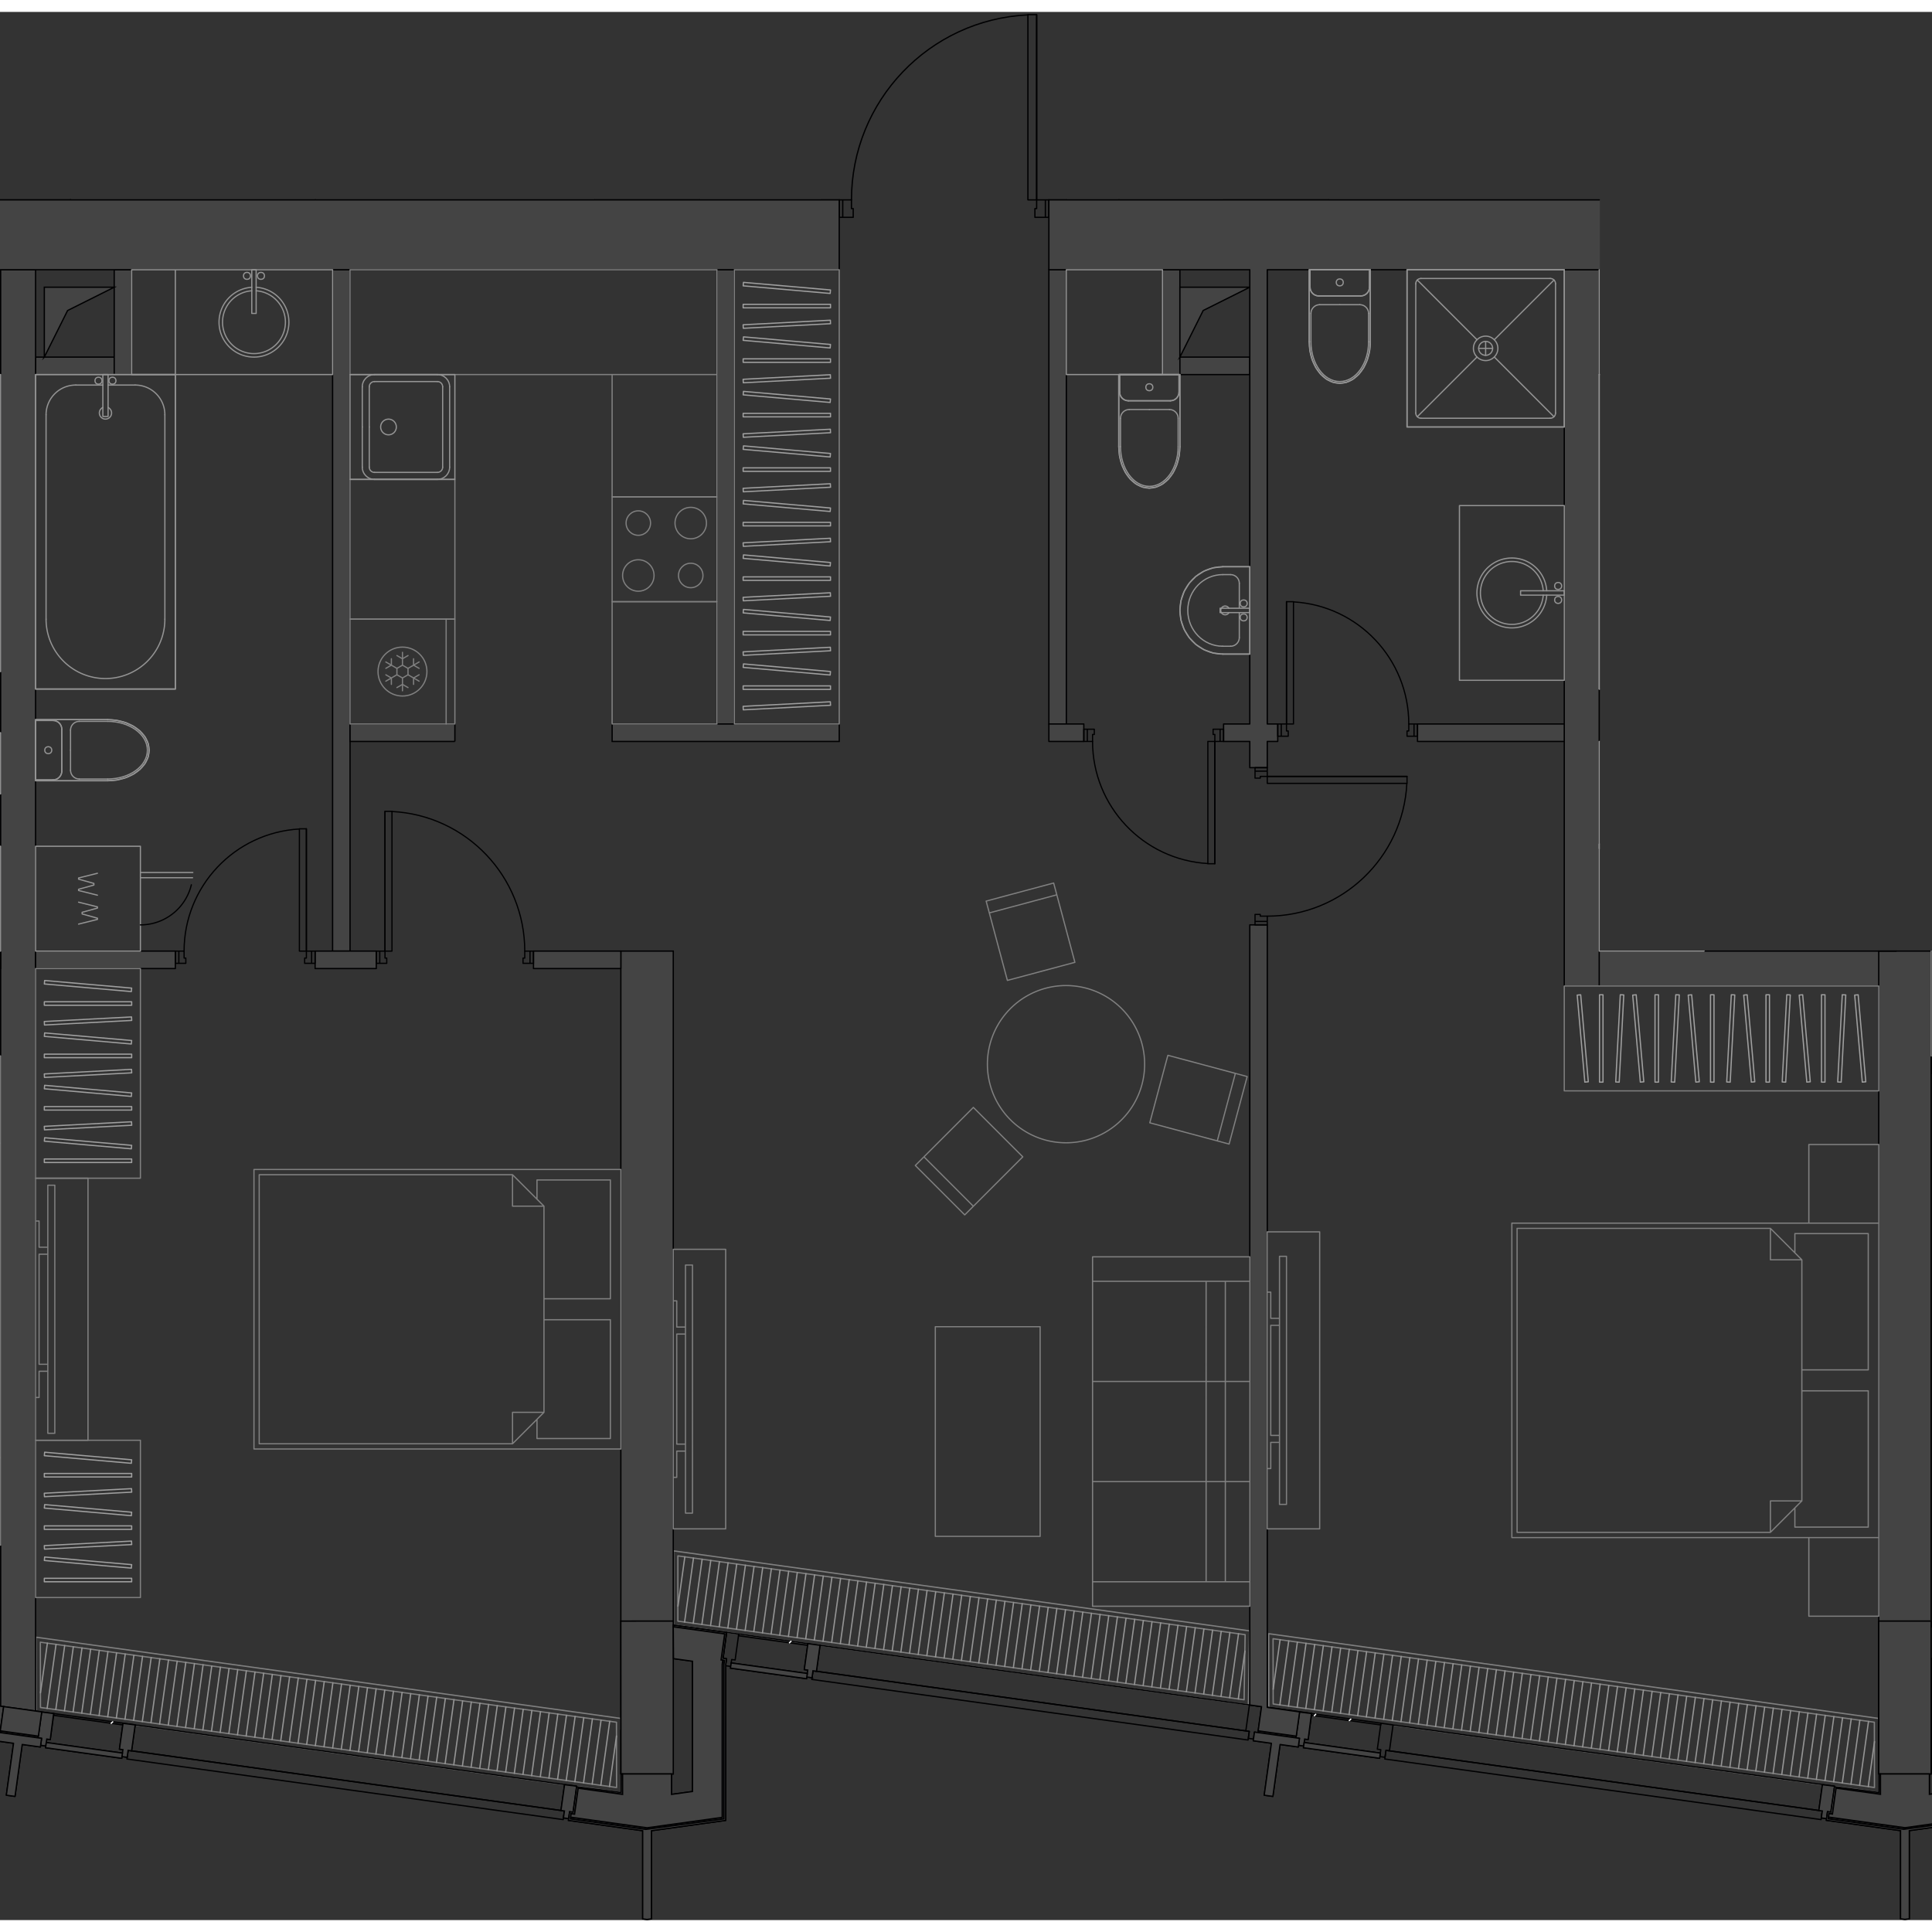 <svg version="1.1" xmlns="http://www.w3.org/2000/svg" xmlns:xlink="http://www.w3.org/1999/xlink" viewBox="667.904 490.954 224.627 221.854" width="200" height="200"><rect x="667.904" y="490.954" width="224.627" height="221.854" fill="#333333" stroke="none"/><path fill="none" d="M667.904 712.808V512.73h97.65l2.42-21.776h21.169l.636 21.776h64.134v87.342h38.593l.025 112.736H667.904z"></path><path fill="none" d="m879.805 696.973-49.925-6.934-1.408-.195-8.003-1.112v-.001l-.044-.006.002-.019-5.172-.718-.003.02-.663-.093-.958-.133-.407-.056-.043-.006-49.85-6.924-1.558-.217-7.966-1.105-1.408-.196-.003.017-.112-.015-6.027-.838v-.472h-6.169v.006h-.075v17.843h.008l.004 2.07-4.994-.655.008-.057-.11-.014-1.373-.191-49.85-6.923v-.002l-.112-.014-1.372-.19-8.002-1.112v-.001l-.108-.014-1.346-.187-.65-.09V521.005H849.7v83.28h36.562v91.61h.011l.003 1.997-4.995-.656.008-.058-.11-.014-1.374-.191z"></path><clipPath id="a"><path fill="none" d="M667.904 712.808V512.73h97.65l2.42-21.776h21.169l.636 21.776h64.134v87.342h38.593l.025 112.736H667.904z"></path></clipPath><g data-name="Layer 27" clip-path="url(#a)"><g data-name="Layer 24" fill="none" stroke-linecap="round" stroke-linejoin="round" stroke-width=".15"><path stroke="gray" d="m739.591 697.394-.012-7.59m0 .001-66.983-9.304m0 0 .013 7.59m0-.001 66.982 9.304m0 0-66.982-9.303m0-.001-.013-7.589m0 0 66.983 9.304m0 0 .012 7.589m.509.583-.003-2.157m-.009-5.186-.002-1.272m0 0-67.998-9.444m0 0 .014 8.596m11.509 1.618 49.934 6.935m1.4.194 5.155.716m-67.491-9.887-.013-7.589m0 0 66.983 9.304m0 0 .012 7.589m0 0-66.982-9.303m-4.651-.153-.014-8.595m0 0-68.012-9.446m212.62 17.298.12-7.57m0-.001-65.953-9.16m0 0-.001 7.588m0 0 65.834 9.143m0 0-65.834-9.143m0 0v-7.588m.001 0 65.953 9.16m0 0-.12 7.571m.498.582.137-8.594m0 0-66.976-9.302m0 0v8.613m-.001 0 66.84 9.283m-66.332-9.725v-7.588m.001 0 65.953 9.16m0 0-.12 7.571m0 0-65.834-9.143m139.124 19.342-.012-7.59m0 .001-69.91-9.71m0 0 .012 7.59m0-.001 69.91 9.71m0 0-69.91-9.71m0 0-.012-7.59m0 .001 69.91 9.71m0 0 .012 7.59m.509.583-.003-2.158m-.01-6.148v-.31m-.001.001-70.926-9.851m0 0 .014 8.575m14.435 2.045 49.935 6.935m1.399.194 5.157.717m-70.419-10.294-.012-7.59m0 .001 69.91 9.71m0 0 .012 7.59m0-.001-69.91-9.71" data-name="LINE"></path><path d="m739.582 691.41-.816 5.87m.028-7.584-1.034 7.444m.028-7.584L736.754 697m.028-7.584-1.033 7.444m.027-7.584-1.033 7.445m.027-7.584-1.033 7.444m.028-7.584-1.034 7.444m.028-7.584-1.034 7.444m.028-7.583-1.034 7.444m.028-7.584-1.034 7.444m.028-7.584-1.034 7.444m.028-7.584-1.034 7.445m.028-7.584-1.034 7.444m.028-7.584-1.034 7.444m.028-7.584-1.034 7.444m.028-7.583-1.034 7.444m.028-7.584-1.034 7.444m.028-7.584-1.034 7.444m.028-7.584-1.034 7.445m.028-7.584-1.034 7.444m.028-7.584-1.034 7.444m.028-7.584-1.034 7.445m.028-7.584-1.034 7.444m.028-7.584-1.034 7.444m.028-7.584-1.034 7.444m.028-7.583-1.034 7.444m.028-7.584-1.034 7.444m.028-7.584-1.034 7.444m.028-7.584-1.033 7.445m.027-7.584-1.033 7.444m.027-7.584-1.033 7.444m.028-7.584-1.034 7.444m.028-7.583-1.034 7.444m.028-7.584-1.034 7.444m.028-7.584-1.034 7.444m.028-7.584-1.034 7.445m.028-7.584-1.034 7.444m.028-7.584-1.034 7.444m.028-7.584-1.034 7.444m.028-7.583-1.034 7.444m.028-7.584-1.034 7.444m.028-7.584-1.034 7.444m.028-7.584-1.034 7.445m.028-7.584-1.034 7.444m.028-7.584-1.034 7.444m.028-7.584-1.034 7.444m.028-7.583-1.034 7.444m.028-7.584-1.034 7.444m.028-7.584-1.034 7.444m.028-7.584-1.034 7.445m.028-7.584-1.034 7.444m.028-7.584-1.034 7.444m.028-7.584-1.034 7.445m.028-7.584-1.033 7.444m.027-7.584-1.033 7.444m.027-7.584-1.033 7.444m.028-7.583-1.034 7.444m.028-7.584-1.034 7.444m.028-7.584-1.034 7.444m.028-7.584-1.034 7.445m.028-7.584-1.034 7.444m.028-7.584-1.034 7.444m.028-7.584-1.034 7.444m.028-7.583-1.034 7.444m.028-7.584-1.034 7.444m.028-7.584-1.034 7.444m.028-7.584-.8 5.765m140.035-4.842-.773 5.564m.028-7.584-1.034 7.444m.028-7.584-1.034 7.444m.028-7.584-1.034 7.444m.028-7.583-1.034 7.444m.028-7.584-1.034 7.444m.028-7.584-1.034 7.444m.028-7.584-1.034 7.445m.028-7.584-1.034 7.444m.028-7.584-1.034 7.444m.028-7.584-1.034 7.444m.028-7.583-1.034 7.444m.028-7.584-1.034 7.444m.028-7.584-1.034 7.444m.028-7.584-1.034 7.445m.028-7.584-1.034 7.444m.028-7.584-1.033 7.444m.027-7.584-1.033 7.445m.028-7.584-1.034 7.444m.028-7.584-1.034 7.444m.028-7.584-1.034 7.444m.028-7.583-1.034 7.444m.028-7.584-1.034 7.444m.028-7.584-1.034 7.444m.028-7.584-1.034 7.445m.028-7.584-1.034 7.444m.028-7.584-1.034 7.444m.028-7.584-1.034 7.444m.028-7.583-1.034 7.444m.028-7.584-1.034 7.444m.028-7.584-1.034 7.444m.028-7.584-1.034 7.445m.028-7.584-1.034 7.444m.028-7.584-1.034 7.444m.028-7.584-1.034 7.444m.028-7.583-1.034 7.444m.028-7.584-1.034 7.444m.028-7.584-1.034 7.444m.028-7.584-1.034 7.445m.028-7.584-1.034 7.444m.028-7.584-1.034 7.444m.028-7.584-1.033 7.444m.027-7.583-1.033 7.444m.028-7.584-1.034 7.444m.028-7.584-1.034 7.444m.028-7.584-1.034 7.445m.028-7.584-1.034 7.444m.028-7.584-1.034 7.444m.028-7.584-1.034 7.444m.028-7.583-1.034 7.444m.028-7.584-1.034 7.444m.028-7.584-1.034 7.444m.028-7.583-1.034 7.444m.028-7.584-1.034 7.444m.028-7.584-1.034 7.444m.028-7.584-1.034 7.445m.028-7.584-1.034 7.444m.028-7.584-1.034 7.444m.028-7.584-1.034 7.444m.028-7.583-1.034 7.444m.028-7.584-1.034 7.444m.028-7.584-1.034 7.444m.028-7.584-1.034 7.445m.028-7.584-1.034 7.444m.028-7.584-1.034 7.444m.028-7.584-.796 5.738m139.115 15.75-.726 5.23m.028-7.585-1.034 7.444m.028-7.583-1.034 7.444m.028-7.584-1.034 7.444m.028-7.584-1.034 7.444m.028-7.584-1.034 7.445m.028-7.584-1.034 7.444m.028-7.584-1.034 7.444m.028-7.584-1.034 7.444m.028-7.583-1.034 7.444m.028-7.584-1.034 7.444m.028-7.584-1.034 7.444m.028-7.583-1.034 7.444m.028-7.584-1.034 7.444m.028-7.584-1.034 7.444m.028-7.584-1.034 7.445m.028-7.584-1.034 7.444m.028-7.584-1.034 7.444m.028-7.584L867 694.777m.028-7.583-1.034 7.444m.028-7.584-1.034 7.444m.028-7.584-1.034 7.444m.028-7.584-1.034 7.445m.028-7.584-1.033 7.444m.027-7.584-1.033 7.444m.028-7.584-1.034 7.444m.028-7.583-1.034 7.444m.028-7.584-1.034 7.444m.028-7.584-1.034 7.444m.028-7.584-1.034 7.445m.028-7.584-1.034 7.444m.028-7.584-1.034 7.444m.028-7.584-1.034 7.444m.028-7.583-1.034 7.444m.028-7.584-1.034 7.444m.028-7.584-1.034 7.444m.028-7.584-1.034 7.445m.028-7.584-1.034 7.444m.028-7.584-1.034 7.444m.028-7.584-1.034 7.444m.028-7.583-1.034 7.444m.028-7.584-1.034 7.444m.028-7.584-1.034 7.444m.028-7.584-1.034 7.445m.028-7.584-1.034 7.444m.028-7.584-1.034 7.444m.028-7.584-1.034 7.445m.028-7.584-1.034 7.444m.028-7.584-1.033 7.444m.027-7.584-1.033 7.444m.028-7.583-1.034 7.444m.028-7.584-1.034 7.444m.028-7.584-1.034 7.444m.028-7.584-1.034 7.445m.028-7.584-1.034 7.444m.028-7.584-1.034 7.444m.028-7.584-1.034 7.444m.028-7.583-1.034 7.444m.028-7.584-1.034 7.444m.028-7.584-1.034 7.444m.028-7.584-1.034 7.445m.028-7.584-1.034 7.444m.028-7.584-1.034 7.444m.028-7.584-1.034 7.444m.028-7.583-1.034 7.444m.028-7.584-1.034 7.444m.028-7.584-1.034 7.444m.028-7.584-1.034 7.445m.028-7.584-1.034 7.444m.028-7.584-.8 5.765" stroke="#949494"></path></g><g data-name="Layer 26" fill="none" stroke="#000001" stroke-linecap="round" stroke-linejoin="round" stroke-width=".15"><path d="M886.338 496.555v-1.625m0 0h-1.016m0 0v.203m0 0h-1.015m0 0v1.422m0 0h2.03m-2.03-.407h2.03m.001 0v-1.218m0 0h-1.016m0 0v.203m0 0h-1.015m0 0v1.015" data-name="LINE"></path><path d="M862.8 474.622c.544 11.482 10.012 20.51 21.507 20.51" data-name="ARC"></path><path d="M789.854 514.836v-2.031m0 0h-1.422m0 0v1.015m0 0h-.203m0 0v1.016m0 0h1.625m-24.375 0h1.625m0 0v-1.016m0 0h-.203m-.001 0v-1.015m0 0h-1.421m0 0v2.03m23.968.001v-2.031m0 0h-1.015m0 0v1.015m0 0h-.203m0 0v1.016m0 0h1.218m-23.562-2.031v2.03m0 .001h1.219m0 0v-1.016m0 0h-.203m-.001 0v-1.015m0 0h-1.015m22.547-21.532v21.532" data-name="LINE"></path><path d="M787.411 491.298c-11.481.544-20.51 10.012-20.51 21.507" data-name="ARC"></path><path d="M883.29 501.227v-.61m0 0h-.812m0 0v.61m0 0h.813m-.203 0v-.61m0 0h-.61m0 0v.61m0 0h.61m-24.375 0h-.813m.813-.61v.61m-.813-.61h.813m-.813.61v-.61m.813.61h-.61m.61-.61v.61m-.61-.61h.61m-.61.61v-.61m-12.39 0-10.555-6.094" data-name="LINE"></path><path d="M835.158 494.523a12.188 12.188 0 0 0-1.633 6.094" data-name="ARC"></path><path d="M788.432 491.273h-1.016m0 0v21.532m0 0h1.016m0 0v-21.532m82.344 7.281-.07.4m0 0 11.702 2.063m0 0 .07-.4m0 0-11.702-2.063m-12.063 2.063 11.702-2.063m-11.632 2.463-.07-.4m11.773-1.663-11.703 2.063m11.632-2.463.07.4M751.938 682.588l-.2-.028m-.001 0 .42-3.018m-.001 0-5.974-.83m0 .001v3.691m0 0 2.235.31m-8.126 12.893v2.59m0 0-5.163-.717m0 0-.419 3.018m.001 0-.403-.056m0 0-.055.402m0 0 8.883 1.234m8.735-18.998.068-.492m146.468-3.056-5.975-.83m0 0v3.692m0 0 2.235.31m-8.126 12.893v2.59m0 0-5.162-.717m0 0-.42 3.017m.001 0-.402-.055m0 0-.056.402m0 0 8.884 1.234m-207.173-12.15-8.048-1.118m0 0-.028.201m0 0 8.048 1.118m0 0 .028-.201m79.625-9.254-8.04-1.116m-.001 0-.028.2m0 .001 8.041 1.117m.001 0 .027-.202m66.624 9.254-8.047-1.118m0 0-.028.201m0 0 8.047 1.118m0 0 .028-.201" data-name="LINE"></path></g><g data-name="Стены"><path fill="#444" stroke="#000001" stroke-linecap="round" stroke-linejoin="round" stroke-width=".15" d="m820.417 688.78-5.173-.718m-2.031-.282v.02m0 0 2.031.282m0 0 5.17.718m0 0 .003-.02m-152.438-.828 4.063.564m0 0 .002-.02m-4.062-.565-.003.02m218.359-9.905h6.093m-152.343 0h6.094m-6.094 0v17.774m0 0h6.094m0 0v-17.774m0 0h-6.094m146.25 0v17.774m0 0h6.093m0 0v-17.774m0 0h-6.093" data-name="LINE"></path><g data-name="Импосты витража"><path fill="#444" stroke="#000001" stroke-linecap="round" stroke-linejoin="round" stroke-width=".15" d="m683.201 693.131.42-3.018m49.924 6.934-.419 3.018m-49.506-9.952 49.925 6.934m-.419 3.018-49.925-6.934m49.925 6.934-49.925-6.934m146.249 0 .42-3.018m49.925 6.934-.42 3.018m-49.505-9.952 49.925 6.934m-.419 3.018-49.925-6.934m49.925 6.934-49.925-6.934m-66.625-9.253.42-3.018m49.924 6.934-.419 3.018m-49.505-9.952 49.925 6.934m-.42 3.018-49.925-6.934m49.925 6.934-49.925-6.934m-29.281 13.169-.419 3.018m0 0 .402.056m0 0-.111.805m0 0 .603.084m0 0 .112-.805m0 0 .402.056m0 0 .42-3.018m0 0-1.409-.196m-65.215-9.057-1.409-.196m.587 3.158.402.056m0 0 .42-3.018m15.29 2.123-1.408-.195m0 0-.42 3.018m.001 0 .402.056m0 0-.112.804m0 0 .604.084m0 0 .112-.805m0 0 .402.056m0 0 .42-3.018m-9.457-1.313-1.408-.196m0 0-.42 3.018m.001 0 .402.056m0 0-.112.805m0 0 .604.084m-.001 0 .112-.805m0 0 .403.056m0 0 .419-3.018m-4.684 3.451-.838 6.036m0 0 1.006.14m0 0 .839-6.036m0-.001 2.112.294m.001 0 .139-1.006m0 0-2.605-.362m0 0 .028-.2m0-.001 2.202.306m0 0 .392-2.817m0 0-4.427-.614m.001 0-.392 2.816m0 0 2.203.306m0 0-.028.202m0 0-2.605-.362m-.14 1.006 2.113.293m210.314 4.796-.42 3.018m.001 0 .402.056m0 0-.112.805m0 0 .604.084m0 0 .112-.805m0 0 .402.056m0 0 .42-3.018m-.001 0-1.408-.196m-65.216-9.057-1.408-.196m-.001 0-.419 3.018m0 0 .403.056m0 0-.112.805m0 0 .604.084m0 0 .111-.805m0 0 .403.056m0 0 .419-3.018m-51.334-7.13-1.408-.196m0 0-.419 3.018m0 0 .402.056m0 0-.111.805m0 0 .603.084m0 0 .112-.805m0 0 .402.056m0 0 .42-3.018m66.624 9.253-1.409-.195m0 0-.419 3.018m0 0 .403.056m0 0-.112.804m0 0 .603.084m0 0 .112-.805m0 0 .403.056m-.001 0 .42-3.018m-9.456-1.313-1.409-.196m0 0-.419 3.018m0 0 .402.056m0 0-.111.805m0 0 .603.084m0 0 .112-.805m0 0 .402.056m0 0 .42-3.018m-66.618-9.252-1.408-.196m0 0-.42 3.018m.001 0 .402.056m0 0-.112.805m.001-.001.603.084m0 0 .112-.804m0 0 .402.056m0 0 .42-3.018m61.933 12.703-.838 6.036m0 0 1.006.14m0 0 .838-6.036m0-.001 2.113.294m0 0 .14-1.006m-.001 0-2.605-.362m0 0 .028-.2m0-.001 2.203.306m0 0 .391-2.817m0 0-4.426-.614m0 0-.391 2.816m0 0 2.203.306m-.001 0-.027.202m0 0-2.606-.362m0 0-.14 1.006m.001 0 2.112.293" data-name="LINE"></path></g><g data-name="Панели витража"><path fill="#444" stroke="#000001" stroke-linecap="round" stroke-linejoin="round" stroke-width=".15" d="m682.055 693.998.084-.604m.001 0-8.853-1.23m0 0-.084.604m0 0 8.852 1.23m51.473 6.123-50.73-7.046m.001 0-.14 1.006m0 0 50.73 7.046m0 0 .14-1.006m28.151-15.377.084-.603m0-.001-8.845-1.228m0 0-.084.604m0 0 8.846 1.228m66.624 9.254.084-.604m0 0-8.853-1.23m0 0-.084.604m0 0 8.853 1.23m51.473 6.123-50.73-7.046m0 0-.14 1.006m0 0 50.73 7.046m0 0 .14-1.006m-66.624-9.253-50.73-7.046m0 0-.14 1.006m0 0 50.73 7.046m0 0 .14-1.006" data-name="LINE"></path></g><g data-name="Общие ребра"><path fill="#444" stroke="#000001" stroke-linecap="round" stroke-linejoin="round" stroke-width=".15" d="M815.244 688.082v-.02" data-name="LINE"></path></g><g data-name="Колонны"><path fill="#444" stroke="#000001" stroke-linecap="round" stroke-linejoin="round" stroke-width=".15" d="m743.643 702.418 8.633-1.2m0 .001v-17.986m0-.125.093-.675m.001 0-.402-.056m0 0 .417-3.008m0 .001-6.203-.862m0 0v.205m0 0 5.974.83m0-.001-.419 3.018m0 0 .402.056m0 0-.066.478m0 0v17.948m0 0-8.938 1.241m0 0-8.911-1.238m0 0 .083-.603m0 0 .402.056m.001 0 .418-3.018m0 0 5.163.717m0 0v-2.377m-5.343 1.48-.412 2.969m0 0-.402-.056m0 0-.14 1.006m0 0 8.634 1.199m0 0v10.254m0 0 .507.06m0 0 .508-.06m0 0v-10.254m146.25-.01 8.632-1.2m.11-21.849-6.204-.862m0 0v.205m0 0 5.975.83m-.084 21.5-8.937 1.241m0 0-8.912-1.238m0 0 .084-.603m0 0 .402.055m0 0 .42-3.017m-.001 0 5.163.717m-.001 0v-2.367m-5.343 1.48-.411 2.958m-.403-.053-.139 1.003m0 0 8.633 1.2m0 0v10.253m0 0 .508.06m0 .001.508-.06m0-.001v-10.253" data-name="LINE"></path></g><g data-name="Обобщенные модели"><path fill="#444" stroke="#000001" stroke-linecap="round" stroke-linejoin="round" stroke-width=".15" d="M748.417 682.714v15.144m0 0-2.438.339m0 0v-2.59m0 0h-5.688m2.844 6.471 8.734-1.213m.001 0V683.08m142.796 14.768-2.438.339m0 0v-2.59m0 0h-5.687m2.844 6.471 8.734-1.213" data-name="LINE"></path></g></g><g data-name="Layer 25" fill="#444" stroke="#000001" stroke-miterlimit="10" stroke-width=".15"><path d="M804.986 533.117h.102V520.93h-2.031v12.187h1.929zm.102-2.031h8.125v2.031h-8.125zm135.585 83.281 2.032-.003v-2.028H892.43v2.03h48.243zm-40.523-81.25h.406v-2.031h-8.125v2.031h7.719zm-21.937-2.031V520.93h-2.031v10.156h2.031zm8.125 2.031v-2.031h-10.156v2.031h10.156zm-179.765 67.031h2.03V520.93h-2.03v79.218zm-25.391-79.218h2.031v12.187h-2.03zm-5.417 12.187h5.417v-2.031h-9.14v2.031h3.723z" data-name="HATCH"></path><path d="M886.338 600.148h6.093v77.898h-6.093zm-146.25 0h6.094v77.898h-6.094zm109.687 4.062h4.063v-83.28h-4.063v83.281zm5.87 0h30.693v-4.062h-32.5v4.063h1.807zm-183.603 84.295V520.93h-4.063l.003 167.011 3.987.554.073.01zm214.296-112.732h6.093V520.93h-6.093v54.843zm-222.421-62.968h12.187v-12.188h-12.187v12.188zm73.124-12.188h12.188v12.188H737.04zm79.981 12.188h5.332v-12.188h-12.188v12.188h6.856zm-27.168 60.937h2.03V520.93h-2.03v52.812zm-69.063 2.031v-2.031h-12.187v2.031h12.188zm30.469-2.031h2.031V520.93h-2.031v52.812zm2.031 2.031h12.188v-2.031h-26.406v2.031h14.218zm-89.374-42.656h4.062v-2.031h-9.14v2.031h5.078zm99.53-32.5h2.032v12.188h-2.032zm26.407 2.031h2.03v10.157h-2.03zm-40.625-2.031h14.218v2.031H749.23zm48.75 2.031h12.187v-2.03h-20.312v2.03h8.125z" data-name="HATCH"></path><path d="M704.541 502.648h32.5v-2.03h-60.937v2.03h28.437zm41.641 193.172v-17.774l-6.094.006.012 17.768h6.082zm140.156 0h6.093v-17.774h-6.093v17.774zM855.87 502.648h2.03v10.157h-2.03zM734.02 701.01l.112-.805.402.056.42-3.018-1.411-.176-.417 2.998.402.056-.111.805.577.08.026.004zm-66.624-9.253.112-.805.402.056.42-3.018-1.412-.176-.416 2.998.402.056-.111.805.575.08.028.004zm15.291 2.123.112-.805.402.056.42-3.018-1.412-.176-.416 2.999.402.056-.112.804.576.08.028.004zm-9.457-1.313.112-.805.403.056.391-3.022-1.383-.172-.416 2.998.402.056-.112.805.576.08.028.004zm207.04 8.443.112-.805.402.056.42-3.018-1.412-.176-.416 2.998.402.056-.112.805.578.08.026.004zm-117.958-16.383.112-.805.402.056.42-3.018-1.409-.196-.417 3.019.4.055-.111.805.575.08.028.004zm57.168 7.94.112-.805.402.056.392-3.022-1.383-.172-.417 2.998.402.056-.111.805.575.08.028.004z" data-name="HATCH"></path><path fill-rule="evenodd" d="m682.055 693.998.084-.604-8.852-1.23-.084.604 4.462.62 4.39.61z" data-name="HATCH"></path><path d="m752.835 683.516.084-.604 8.845 1.229-.083.603z" data-name="HATCH"></path><path fill-rule="evenodd" d="m828.305 693.998.084-.604-8.853-1.23-.084.604 4.463.62 4.39.61zm49.908-162.912 2.708-5.417 5.417-2.708h-8.125v8.125zm-205.156 0 2.708-5.417 5.417-2.708h-8.125v8.125zm132.031 0 2.708-5.417 5.417-2.708h-8.125v8.125zm87.343 0 2.709-5.417 5.416-2.708h-8.125v8.125zm-94.452-18.281 2.539-7.618 9.648-2.539H797.98v10.157zm-93.438 0 2.032-8.125 30.468-2.032h-32.5v10.157zm163.516-2.032v-6.093h-6.094l4.062 2.03 2.032 4.063zm6.093 0 2.032-4.062 4.062-2.031h-6.094v6.093zm-198.046 2.032 2.031-8.125 24.375-2.032h-26.406v10.157z" data-name="HATCH"></path><path d="m743.135 712.732.508-.06v-10.254l8.633-1.2.002-18.124.09-.661-.4-.063.403-3.003-6.19-.849.03.199 5.945.825-.419 3.018.402.056-.066.492v17.934l-9.074 1.222-8.775-1.219.083-.603.402.056.42-3.018 5.162.717-.018-2.377h-.176l.003 2.157-5.152-.677-.412 2.969-.404-.041-.138.99 8.634 1.2v10.254l.507.06zm146.25-.01.508-.06v-10.254l8.632-1.2.002-18.124.07-.661-.38-.056.402-3.01-6.188-.827v.172l5.975.83-.42 3.018.402.056-.066.492v17.934l-9.073 1.222-8.776-1.219.084-.603.402.055.42-3.017 5.162.717-.02-2.367h-.173l.003 2.158-5.154-.678-.432 2.958-.383-.04-.138.99 8.633 1.2v10.253l.508.06z" data-name="HATCH"></path><path d="m743.135 702.078 8.734-1.213V683.08l.069-.492-.2-.028.418-3.018-5.974-.83.028 3.696 2.207.306v15.144l-2.438.339v-2.377h-5.688v2.377l-5.163-.717-.419 3.018-.402-.056-.055.402 6.04.84 2.843.394zm146.25-.01 8.734-1.213V683.07l.068-.492-.2-.028.419-3.018-5.975-.83v3.692l2.235.31v15.144l-2.438.339v-2.367h-5.687v2.367l-5.163-.717-.42 3.017-.401-.055-.056.402 6.04.839 2.844.395z" data-name="HATCH"></path></g><g data-name="Layer 23" stroke-linecap="round" stroke-linejoin="round" stroke-width=".15"><path d="m680.833 689.931.177-.177m78.681-9.182.18-.18m60.843 8.655.164-.164m3.905.729.172-.173" fill="none" stroke="#fff"></path><path fill="#444" stroke="#000001" d="M729.932 602.18h10.156v-2.032h-10.156v2.031zm-25.391 0h7.11v-2.032h-7.11v2.031zm-32.499 0h16.249v-2.032h-16.25v2.031zm138.124-28.438v2.031h3.047v3.047h2.031v-3.047h1.219v-2.031h-1.219V520.93h81.25v-22.345h17.773v-2.03h-29.96v4.062h-1.016v2.031h1.016v10.157h-94.453v8.125h23.359v52.812h-3.047zm22.547 2.031h17.062v-2.031h-17.062v2.031zm109.992-20.82h-2.032v18.789h-48.241v2.031h48.241v4.063h2.032v-4.063h3.046v-2.031h-3.046v-18.789zm-56.367 45.195h2.031v-4.062h-2.031v4.062zm0-20.312h2.031v-4.063h-2.031v4.063zM582.667 520.93h182.811v-8.125h-182.81v8.125zm207.187 52.812h4.062v2.031h-4.062zm-121.875 26.406h-16.25v2.031h16.25v-2.03z"></path><path fill="#444" stroke="#000001" d="M857.9 502.648v-2.03h-12.187v2.03H857.9zm-35.546-2.031h11.171v2.031h-11.171zM667.938 690.806l2.224.31 2.202.305.392-2.817-4.427-.614-.39 2.816zm-.57 1.152 2.113.293-.839 6.036.839.116.167.024.839-6.036 2.112.293.14-1.006-5.231-.726-.14 1.006zm146.25 0 2.112.293-.838 6.036 1.006.14.838-6.036 2.113.293.14-1.006-5.232-.726-.14 1.006zm1.626-94.857h-2.031V687.8l1.366.19-.391 2.816 2.223.31 2.203.305.391-2.817-3.76-.522v-90.98z"></path></g><g data-name="Лестница"><g data-name="Оборудование"><path fill="none" stroke="#000001" stroke-linecap="round" stroke-linejoin="round" stroke-width=".142" d="M842.207 507.327h1.351m0 0h-1.351m-8.125-3.809v1.641m0 0v-1.641m10.968 0v1.641m0 0v-1.641m-2.843 3.809h1.351m0 0h-1.351m2.133 0h-9.547m0 0h9.547m0 0h-9.547m0 0h9.547m.71-4.672h-10.968m0 0v4.672m0 0h10.968m0 0v-4.672m-10.968 2.56v-1.668m0 0v1.668m10.968 0v-1.668m0 0v1.668" data-name="LINE"></path></g></g><g data-name="Мебель"><path fill="none" stroke="gray" stroke-linecap="round" stroke-linejoin="round" stroke-width=".142" d="M678.135 626.554h-6.093m0 0v30.469m0 0h6.093m0 0v-30.469m-4.672 21.633h-1.015m0 0V635.39m0 0h1.015m0 0v-.812m0 0h-1.015m0 0v-3.047m0-.001h-.406m0 0v20.516m0 0h.406m0 0V649m0 0h1.015m0 0v-.813m.813-20.82h-.813m0 0v28.843m0 0h.813m0 0v-28.843m0 0h-.813m0 0v28.843m0 0h.813m0 0v-28.843m3.859 5.281v-6.094m-6.093 0h6.093m0 30.469v-6.094m-6.093 6.094h6.093m-6.093-30.469v30.469m6.093-6.093v-18.282m110.703 35.547V643.82m0 0h-12.187m-.001 0v24.375m0 0h12.188m19.297 5.281h-13.203m18.281 0h-2.844m.001 0h-2.235m0-34.937h2.234m.001 0h2.843m-18.281 0h13.203m0 34.937V638.54m-13.203-.001v34.937m18.281-34.937v34.937m-2.843-34.937v34.937m-15.438-34.937h18.281m0 0v-2.844m0 0h-18.281m0 0v2.844m18.281 34.937h-18.281m0 0v2.844m0 0h18.281m0 0v-2.844m-2.843-11.646h-2.235m2.235 0h2.843m-11.172 0h6.094m-2.031 0h-11.172m15.438-11.646h-2.235m2.235 23.292h-3.23m3.23-34.937h-3.23m3.23 11.645h2.843m-2.843 23.292h2.843m-2.843-34.937h2.843m-11.172 11.645h6.094m-6.094 23.292h11.172m-11.172-34.937h11.172m-7.109 11.645h-11.172m11.172 23.292h-11.172m11.172-34.937h-11.172m15.876-15.957-1.374-.368m0 0-7.848-2.103m2.103-7.848 7.848 2.102m0 0 1.373.368m0 0-2.102 7.849m.729-8.217-2.103 7.849m2.103-7.849-2.103 7.849m-5.745-9.951-2.103 7.848m-11.178-27.88.368 1.373m0 0 2.103 7.849m-7.849 2.102-2.102-7.848m0 0-.368-1.373m0 0 7.848-2.103m-7.48 3.476 7.848-2.103m-7.848 2.103 7.848-2.103m-5.746 9.951 7.849-2.102m-18.556 23.62 1.006-1.006m0 0 5.745-5.745m5.746 5.745-5.746 5.746m0 0-1.005 1.005m0 0-5.746-5.745m6.751 4.74-5.745-5.746m5.745 5.746-5.745-5.746m11.491 0-5.746-5.745" data-name="LINE"></path><path d="M798.31 606.832a9.14 9.14 0 1 0-12.927 12.927m0 0a9.14 9.14 0 1 0 12.927-12.927" fill="none" stroke="gray" stroke-linecap="round" stroke-linejoin="round" stroke-width=".142" data-name="ARC"></path><path fill="none" stroke="gray" stroke-linecap="round" stroke-linejoin="round" stroke-width=".142" d="M752.276 634.822h-6.094m0 0v32.5m0 0h6.094m0 0v-32.5m-4.672 22.648h-1.016m0 0v-12.796m0 0h1.016m0 0v-.813m0 0h-1.016m0 0v-3.047m0 0h-.406m0 0v20.516m0 0h.406m0 0v-3.047m0 0h1.016m0 0v-.813m.812-20.82h-.812m0 0v28.844m0 0h.812m0 0V636.65m0 0h-.812m0 0v28.844m0 0h.812m0 0V636.65m3.86 4.266v-6.094m-6.094 0h6.094m0 32.5v-6.094m-6.094 6.094h6.094m-6.094-32.5v32.5m6.094-6.094v-20.312m-21.938 13.669v2.235m0 0h8.531m.001 0v-13.813m0 0h-7.72m-.812-16.25v2.235m.812 11.578h7.72m0 0v-13.813m0 0h-8.532m9.75-1.218h-42.656m0 0v32.5m0 0h42.656m0 0v-32.5m-8.938 4.265-3.656-3.656m0 0h-29.453m0 0v31.281m0 .001h29.453m0 0 3.657-3.657m-.001 0v-23.969m0 23.969h-3.656m0 0v3.656m0 .001 3.657-3.657m-.001-23.969-3.656-3.656m0 0v3.656m0 0h3.657M877.4 648.838h7.719m0 0v-15.844m0 0h-8.531m0 0v2.234m0 31.891h8.531m0 0v-15.844m0 0H877.4m-.812 13.609v2.235m1.625 10.359h8.125m0 0v-9.14m0 0h-8.125m0 0v9.14m8.125-9.14v-36.563m0 0h-42.656m0 0v36.563m0 0h42.656m-8.125-36.563h8.125m0 0v-9.14m0 0h-8.125m0 0v9.14m-.813 32.297v-28.031m0-.001-3.656-3.655m0 0h-29.453m0 0v35.343m0 0h29.453m0 0 3.656-3.656m0-28.032-3.656-3.655m0 0v3.656m0-.001h3.656m0 28.032h-3.656m0 0v3.656m0 0 3.656-3.656m-56.062 3.25v-34.531m0-.001h-6.094m0 0v34.532m0 0h6.094m-4.672-23.664v-.813m0 0h-1.016m0 0V639.8m0-.001h-.406m0 0v20.515m0 0h.406m0 0v-3.047m0 0h1.016m0 0v-.812m0 0h-1.016m0 0v-12.797m0 0h1.016m.813 20.82v-28.843m0 0h-.813m0 0v28.843m0 0h.813m0 0h-.813m0 0v-28.843m0 0h.813m0 0v28.843m3.859-3.25v6.094m-6.094 0h6.094m0-34.532v6.095m-6.094-6.095h6.094m-6.094 34.532v-34.531m6.094 6.094v22.343" data-name="LINE"></path><path fill="none" stroke="#a0a0a0" stroke-linecap="round" stroke-linejoin="round" stroke-width=".142" d="m882.1 605.223.405.02m-.937 10.122.531-10.142m-.126 10.163-.405-.021m.937-10.121-.532 10.142m1.974-10.158-.405.035m1.29 10.082-.885-10.117m.48 10.152.405-.035m-1.29-10.082.885 10.118m-8.78-10.158.406.02m-.938 10.122.532-10.142m-.126 10.163-.405-.021m.937-10.121-.532 10.142m4.568-10.16h-.407m.407 10.156v-10.156m-.407 10.156h.407m-.407-10.156v10.156m-6.045-10.156h-.407m.407 10.156v-10.156m-.407 10.156h.407m-.407-10.156v10.156m4.265-10.154-.405.035m1.29 10.082-.885-10.117m.48 10.152.405-.035m-1.29-10.082.885 10.118m-6.933-10.153-.404.035m1.29 10.082-.886-10.117m.481 10.152.405-.035m-1.29-10.082.885 10.118m-2.328-10.158.406.02m-.938 10.122.532-10.142m-.126 10.163-.406-.021m.937-10.121-.531 10.142m-1.885-10.16h-.406m.406 10.156v-10.156m-.406 10.156h.406m-.406-10.156v10.156m-2.188-10.154-.404.035m1.289 10.082-.885-10.117m.48 10.152.405-.035m-1.289-10.082.885 10.118m-2.328-10.158.405.02m-.937 10.122.532-10.142m-.126 10.163-.406-.021m.937-10.121-.531 10.142m-1.885-10.16h-.406m.406 10.156v-10.156m-.406 10.156h.406m-.406-10.156v10.156m-2.188-10.154-.405.035m1.29 10.082-.885-10.117m.481 10.152.404-.035m-1.29-10.082.886 10.118m-2.329-10.158.406.02m-.937 10.122.531-10.142m-.125 10.163-.406-.021m.937-10.121-.531 10.142m-4.479-10.158-.405.035m1.29 10.082-.885-10.117m.48 10.152.405-.035m-1.29-10.082.885 10.118m2.114-10.155h-.406m.406 10.156v-10.156m-.406 10.156h.406m-.406-10.156v10.156" data-name="LINE"></path><path fill="none" stroke="gray" stroke-linecap="round" stroke-linejoin="round" stroke-width=".142" d="M849.775 604.21v12.188m0 0h36.563m0 0v-12.187m0-.001h-36.563m0 0h36.563m0 12.188v-12.187m-36.563 12.187h36.563m-36.563 0v-12.187m42.656 8.125h48.242m0-12.188h-48.242m0 0v12.188m0 0h48.242m-48.242-12.188h48.242m-48.242 0v12.188" data-name="LINE"></path><path fill="none" stroke="#a0a0a0" stroke-linecap="round" stroke-linejoin="round" stroke-width=".142" d="M673.057 624.726v-.406m10.156.406h-10.156m10.156-.406v.406m-10.156-.406h10.156m-10.154-2.068.035-.405m10.082 1.29-10.117-.885m10.153.48-.036.405m-10.082-1.29 10.118.885m-10.159-2.208.022.405m10.121-.937-10.143.532m10.164-.126-.021-.406m-10.121.938 10.142-.532m-10.16-1.766v-.406m10.156.406h-10.156m10.156-.406v.406m-10.156-.406h10.156m-10.154-2.068.035-.405m10.082 1.29-10.117-.885m10.153.48-.036.405m-10.082-1.29 10.118.885m-10.159-2.208.022.405m10.121-.937-10.143.532m10.164-.126-.021-.406m-10.121.937 10.142-.531m-10.16-1.765v-.407m10.156.407h-10.156m10.156-.407v.407m-10.156-.407h10.156m-10.154-2.068.035-.405m10.082 1.291-10.117-.886m10.153.481-.036.404m-10.082-1.289 10.118.885m-10.159-2.209.022.406m10.121-.938-10.143.532m10.164-.126-.021-.406m-10.121.938 10.142-.532m-10.158-4.24.035-.404m10.082 1.29-10.117-.886m10.153.48-.036.406m-10.082-1.29 10.118.885m-10.155 1.994v-.406m10.156.406h-10.156m10.156-.406v.406m-10.156-.406h10.156" data-name="LINE"></path><path fill="none" stroke="gray" stroke-linecap="round" stroke-linejoin="round" stroke-width=".142" d="M672.042 602.18v24.374m0 0h12.187m0 0V602.18m0 0h-12.187m0 0v24.374m12.187 0h-12.187m12.187-24.374v24.374m0-24.374h-12.187m67.031-54.844v12.187m0 0h12.187m0 0v-12.187m0 0h-12.187" data-name="LINE"></path><circle cx="748.213" cy="556.476" r="1.422" fill="none" stroke="gray" stroke-linecap="round" stroke-linejoin="round" stroke-width=".142" data-name="CIRCLE"></circle><circle cx="742.119" cy="556.476" r="1.828" fill="none" stroke="gray" stroke-linecap="round" stroke-linejoin="round" stroke-width=".142" data-name="CIRCLE"></circle><circle cx="748.213" cy="550.383" r="1.828" fill="none" stroke="gray" stroke-linecap="round" stroke-linejoin="round" stroke-width=".142" data-name="CIRCLE"></circle><circle cx="742.119" cy="550.383" r="1.422" fill="none" stroke="gray" stroke-linecap="round" stroke-linejoin="round" stroke-width=".142" data-name="CIRCLE"></circle><path fill="none" stroke="gray" stroke-linecap="round" stroke-linejoin="round" stroke-width=".142" d="M751.26 533.117V520.93m0 0h-42.656m0 0v12.187m0 0h42.656m0 14.219v-14.219m0 0h-12.187m0 0v14.219m0 0h12.187m-42.656 14.219h12.187m0 0v-16.25m0 0h-12.187m0 0v16.25" data-name="LINE"></path><path fill="none" stroke="#a0a0a0" stroke-linecap="round" stroke-linejoin="round" stroke-width=".142" d="m754.303 571.692.021.406m10.122-.938-10.143.532m10.164-.125-.021-.406m-10.122.937 10.143-.531m-10.164-6.212.021.406m10.122-.938-10.143.532m10.164-.125-.021-.407m-10.122.937 10.143-.53m-10.164-6.213.021.406m10.122-.937-10.143.531m10.164-.125-.021-.406m-10.122.937 10.143-.531m-10.164-6.212.021.406m10.122-.938-10.143.532m10.164-.126-.021-.406m-10.122.938 10.143-.532m-10.16 17.166v-.406m10.156.406h-10.156m10.156-.406v.406m-10.156-.406h10.156m-10.156-5.931v-.407m10.156.407h-10.156m10.156-.407v.407m-10.156-.407h10.156m-10.156-5.931v-.406m10.156.406h-10.156m10.156-.406v.406m-10.156-.406h10.156m-10.154 10.525.035-.404m10.082 1.29-10.117-.886m10.153.481-.036.404m-10.082-1.289 10.117.885m-10.152-6.818.035-.405m10.082 1.29-10.117-.885m10.153.48-.036.405m-10.082-1.29 10.117.885m-10.152-6.817.035-.405m10.082 1.289-10.117-.885m10.153.481-.036.404m-10.082-1.289 10.117.885m-10.158-8.628.021.406m10.122-.938-10.143.532m10.164-.125-.021-.406m-10.122.937 10.143-.531m-10.16 4.491v-.407m10.156.407h-10.156m10.156-.407v.407m-10.156-.407h10.156m-10.156-5.931v-.406m10.156.406h-10.156m10.156-.406v.406m-10.156-.406h10.156m-10.154 4.188.035-.405m10.082 1.29-10.117-.885m10.153.48-.036.405m-10.082-1.29 10.117.885m-10.152-6.818.035-.404m10.082 1.29-10.117-.886m10.153.481-.036.404m-10.082-1.289 10.117.885m-10.158-2.29.021.406m10.122-.938-10.143.532m10.164-.125-.021-.407m-10.122.937 10.143-.53m-10.16-1.847v-.407m10.156.407h-10.156m10.156-.407v.407m-10.156-.407h10.156m-10.154-2.149.035-.405m10.082 1.29-10.117-.885m10.153.48-.036.405m-10.082-1.29 10.117.885m-10.158-2.289.021.405m10.122-.937-10.143.532m10.164-.126-.021-.406m-10.122.937 10.143-.531m-10.16-1.847v-.406m10.156.406h-10.156m10.156-.406v.406m-10.156-.406h10.156m-10.154-2.149.035-.405m10.082 1.29-10.117-.886m10.153.481-.036.405m-10.082-1.29 10.117.885m-10.158-2.29.021.406m10.122-.938-10.143.532m10.164-.126-.021-.406m-10.122.938 10.143-.532m-10.158-4.402.035-.405m10.082 1.29-10.117-.885m10.153.48-.036.405m-10.082-1.29 10.117.885m-10.154 2.076v-.407m10.156.407h-10.156m10.156-.407v.407m-10.156-.407h10.156" data-name="LINE"></path><path fill="none" stroke="gray" stroke-linecap="round" stroke-linejoin="round" stroke-width=".142" d="M753.291 520.93v52.812m0 0h12.188m0 0V520.93m0 0H753.29m.001 0v52.812m12.188 0H753.29m12.189-52.812v52.812m0-52.812H753.29m-2.03 52.812v-14.219m0 0h-12.187m0 0v14.219m0 0h12.187m-42.656-12.188v12.188m0 0h12.187m0 0v-12.188m0 0h-12.187" data-name="LINE"></path><circle cx="714.698" cy="567.648" r="2.844" fill="none" stroke="gray" stroke-linecap="round" stroke-linejoin="round" stroke-width=".142" data-name="CIRCLE"></circle><path fill="none" stroke="gray" stroke-linecap="round" stroke-linejoin="round" stroke-width=".142" d="m714.698 566.159.645-.373m-.645.373-.645-.373m.645 1.117v-1.49m0 3.725.645.372m-.645-.372-.645.372m.645-1.117v1.49m1.29-1.49v.745m0-.745.645-.372m-1.29-.001 1.29.745m-.645-1.862v-.744m0 .744.645.373m-1.29 0 1.29-.745m-3.225.372v-.744m0 .744-.645.373m1.29 0-1.29-.745m1.29.745v.745m.645-1.118-.645.373m1.29 0-.645-.373m.645 1.117v-.744m-.645 1.117.645-.372m-1.29-.001.645.373m-1.29 0v.745m0-.745-.645-.372m1.29-.001-1.29.745m7.013 4.977v-12.188M659.854 669.21h8.125m0 0v-10.156m0 0h-8.125m8.125 0v-36.562m0 0h-42.656m0 36.562h42.656m-8.125-36.562h8.125m0 0v-10.156m0 0h-8.125" data-name="LINE"></path><path fill="none" stroke="#a0a0a0" stroke-linecap="round" stroke-linejoin="round" stroke-width=".142" d="M673.057 673.476v-.406m10.156.406h-10.156m10.156-.406v.406m-10.156-.406h10.156m-10.154-2.069.035-.404m10.082 1.29L673.06 671m10.152.482-.036.405m-10.082-1.29 10.118.885m-10.159-2.209.022.406m10.121-.937-10.143.531m10.164-.125-.021-.406m-10.121.938 10.142-.532m-10.16-1.766v-.406m10.156.406h-10.156m10.156-.406v.406m-10.156-.406h10.156m-10.154-2.068.035-.405m10.082 1.29-10.117-.885m10.153.48-.036.405m-10.082-1.29 10.118.885m-10.159-2.208.022.405m10.121-.937-10.143.532m10.164-.126-.021-.406m-10.121.937 10.142-.531m-10.158-4.24.035-.405m10.082 1.291-10.117-.886m10.153.48-.036.405m-10.082-1.289 10.118.884m-10.155 1.995v-.407m10.156.407h-10.156m10.156-.407v.407m-10.156-.407h10.156" data-name="LINE"></path><path fill="none" stroke="gray" stroke-linecap="round" stroke-linejoin="round" stroke-width=".142" d="M672.042 657.023v18.281m0 0h12.187m0 0v-18.281m0 0h-12.187m0 0v18.281m12.187 0h-12.187m12.187-18.281v18.281m0-18.281h-12.187" data-name="LINE"></path><g data-name="Сантехнические приборы" fill="none" stroke="#949494" stroke-linecap="round" stroke-linejoin="round" stroke-width=".142"><path d="M821.236 523.976h4.875" data-name="LINE"></path><path d="M826.111 523.976c.561 0 1.016-.454 1.016-1.015" data-name="ARC"></path><path d="M827.127 522.96v-2.03m0 0h-6.906m-.001 0v2.03" data-name="LINE"></path><path d="M820.22 522.96c0 .562.455 1.016 1.016 1.016" data-name="ARC"></path><path d="M827.229 529.309v-8.38m0 .001h-7.11m.001 0v8.379" data-name="LINE"></path><path d="m820.12 529.309.088 1.073.263 1.02.424.914.563.764.674.575.75.357.792.12.79-.12.752-.357.674-.575.563-.764.424-.914.262-1.02.09-1.073" data-name="LWPOLYLINE"></path><path d="M820.22 522.96c0 .562.455 1.016 1.016 1.016" data-name="ARC"></path><path d="M826.111 523.976h-4.875" data-name="LINE"></path><path d="M826.111 523.976c.561 0 1.016-.454 1.016-1.015" data-name="ARC"></path><path d="M827.127 520.93h-6.906" data-name="LINE"></path><circle cx="823.674" cy="522.402" r=".406" data-name="CIRCLE"></circle><path d="M820.22 522.96v-2.03m6.907 2.03v-2.03" data-name="LINE"></path><path d="M820.12 529.309c0 2.664 1.59 4.824 3.554 4.824s3.555-2.16 3.555-4.824" data-name="ELLIPSE"></path><path d="M820.322 529.309c0 2.552 1.5 4.62 3.352 4.62s3.351-2.068 3.351-4.62" data-name="ELLIPSE"></path><path d="M823.674 524.992h-2.336" data-name="LINE"></path><path d="M821.338 524.992c-.561 0-1.016.455-1.016 1.016" data-name="ARC"></path><path d="M827.229 520.93v8.379m-7.109-8.379v8.379m7.109-8.379h-7.11" data-name="LINE"></path><path d="M827.025 526.008c0-.561-.454-1.016-1.015-1.016" data-name="ARC"></path><path d="M827.025 529.309v-3.301m-6.703 0v3.3m5.688-4.316h-2.336" data-name="LINE"></path><path d="M847.33 558.254a3.656 3.656 0 1 0 0 .508" data-name="ARC"></path><path d="M847.736 558.254a4.062 4.062 0 1 0 0 .508" data-name="ARC"></path><circle cx="849.064" cy="557.695" r=".406" data-name="CIRCLE"></circle><path d="M849.775 558.762h-5.078m0 0v-.508m0 0h5.078m0 0v.508" data-name="LINE"></path><circle cx="849.064" cy="559.32" r=".406" data-name="CIRCLE"></circle><path d="M849.775 568.664h-12.187m0-20.313h12.187m-12.187 20.313V548.35m12.187.001v20.313m0-20.313h-12.187m12.187 20.313V548.35m-12.187 20.314h12.187m-12.187-20.313v20.313m-6.094-47.734v18.28m0 0h18.281m0 0v-18.28m0 0h-18.28m9.14 8.328v1.625m-.813-.813h1.625" data-name="LINE"></path><circle cx="840.635" cy="530.07" r=".813" data-name="CIRCLE"></circle><path d="m841.64 531.076 6.941 6.94m-8.951-6.94-6.942 6.94" data-name="LINE"></path><circle cx="840.635" cy="530.07" r="1.422" data-name="CIRCLE"></circle><path d="m832.688 522.124 6.941 6.94m8.952-6.94-6.94 6.94m8.134-8.134v18.28m0 0h-18.28m-.001-18.28v18.28m18.281-18.28h-18.28" data-name="LINE"></path><path d="M848.76 522.555a.61.61 0 0 0-.61-.61" data-name="ARC"></path><path d="M848.76 537.586v-15.031" data-name="LINE"></path><path d="M848.15 538.195a.61.61 0 0 0 .61-.61" data-name="ARC"></path><path d="M833.12 538.195h15.03" data-name="LINE"></path><path d="M832.51 537.586c0 .336.273.61.61.61" data-name="ARC"></path><path d="M832.51 522.555v15.03" data-name="LINE"></path><path d="M833.12 521.945a.61.61 0 0 0-.61.61" data-name="ARC"></path><path d="M848.15 521.945h-15.03m-161.078 78.203h12.187m0 0v-12.187m0-.001h-12.187m0 0v12.188m12.187 0v-12.187m0-.001h-12.187m0 0v12.188m0 0h12.187m0-8.531h6.063m-6.063-.609v6.093m0-6.093h6.094m-13.283 1.954 1.779-.493m-1.779.633v-.14m2.191.686-2.192-.546m1.78-.824v.191m-1.779-.683 1.779.492m-1.779-.632v.14m2.191-.686-2.192.546m2.192 3.501-1.78.492m1.78-.632v.14m-2.191-.687 2.191.547m-1.779.823v-.19m1.779.683-1.78-.493m1.78.633v-.14m-2.191.687 2.191-.547" data-name="LINE"></path><path d="M856.284 588.215a3.656 3.656 0 1 0 0-.508" data-name="ARC"></path><path d="M855.877 588.215a4.062 4.062 0 1 0 0-.508" data-name="ARC"></path><circle cx="854.549" cy="588.773" r=".406" data-name="CIRCLE"></circle><path d="M853.838 587.707h5.078m0 0v.508m0 0h-5.078m0 0v-.508" data-name="LINE"></path><circle cx="854.549" cy="587.148" r=".406" data-name="CIRCLE"></circle><path d="M853.838 575.773h12.187m0 24.375h-12.187m12.187-24.375v24.375m-12.187 0v-24.375m0 24.375h12.187m-12.187-24.375v24.375m12.187-24.375h-12.187m12.187 24.375v-24.375" data-name="LINE"></path><path d="M880.65 536.164c.561 0 1.016-.455 1.016-1.016" data-name="ARC"></path><path d="M881.666 535.148v-2.03m0-.001h-6.906m0 0v2.031" data-name="LINE"></path><path d="M874.76 535.148c0 .561.454 1.016 1.015 1.016" data-name="ARC"></path><path d="M875.775 536.164h4.875" data-name="LINE"></path><path d="m874.658 541.496.09 1.073.262 1.02.424.915.562.764.674.574.752.357.79.121.792-.12.751-.358.674-.574.563-.764.423-.915.263-1.02.09-1.073" data-name="LWPOLYLINE"></path><path d="M881.767 541.496v-8.379m0 0h-7.109m0 0v8.379" data-name="LINE"></path><path d="M880.65 536.164c.561 0 1.016-.455 1.016-1.016" data-name="ARC"></path><path d="M875.775 536.164h4.875" data-name="LINE"></path><path d="M874.76 535.148c0 .561.454 1.016 1.015 1.016" data-name="ARC"></path><path d="M874.76 533.117h6.906" data-name="LINE"></path><circle cx="878.213" cy="534.59" r=".406" data-name="CIRCLE"></circle><path d="M881.666 535.148v-2.03m-6.906 2.03v-2.03" data-name="LINE"></path><path d="M874.658 541.496c0 2.664 1.592 4.824 3.555 4.824s3.554-2.16 3.554-4.824" data-name="ELLIPSE"></path><path d="M874.861 541.496c0 2.552 1.5 4.621 3.352 4.621s3.351-2.069 3.351-4.621" data-name="ELLIPSE"></path><path d="M878.213 537.18h2.336" data-name="LINE"></path><path d="M881.564 538.195c0-.56-.454-1.015-1.015-1.015" data-name="ARC"></path><path d="M874.658 533.117v8.379m7.109-8.379v8.379m-7.109-8.379h7.11" data-name="LINE"></path><path d="M875.877 537.18c-.561 0-1.016.454-1.016 1.015" data-name="ARC"></path><path d="M874.861 541.496v-3.3m6.703-.001v3.301m-5.687-4.316h2.336m14.218 9.394h5.079m0 .508h-5.079m0 0v-.508m0-11.426h10.157m0 23.36H892.43m.001 0v-23.36m0 23.36h10.157m-10.157-23.36v23.36m10.157-23.36H892.43m.001 30.672h4.875m0 .61h-4.875m0 0v-.61m0-7.312v15.234m0 0h36.563m0-15.234H892.43m.001 15.234h36.563m-36.563-15.234h36.563m-36.563 15.234v-15.234m-16.249-37.578h-22.344m0 0v12.187m0 0h22.344m0 0V520.93" data-name="LINE"></path><circle cx="860.643" cy="533.828" r=".406" data-name="CIRCLE"></circle><path d="M861.76 533.117v4.875m0 0h-.61m0 0v-4.875m0 0h.61" data-name="LINE"></path><circle cx="862.268" cy="533.828" r=".406" data-name="CIRCLE"></circle><path d="M869.072 533.117h-15.234m0 0v36.562m0 .001h15.234m0 0v-36.563m-7.312 1.219h2.64" data-name="LINE"></path><path d="M861.15 536.943a.71.71 0 1 0 .61 0m6.093.846a3.453 3.453 0 0 0-3.453-3.453m-9.343 27.726a6.398 6.398 0 1 0 12.796 0" data-name="ARC"></path><path d="M853.838 533.117v36.562m0 .001h15.234m0-36.563v36.562m-15.234-36.562h15.234" data-name="LINE"></path><path d="M858.51 534.336a3.453 3.453 0 0 0-3.453 3.453" data-name="ARC"></path><path d="M855.057 562.062V537.79m12.796-.001v24.273m-9.343-27.726h2.64m31.281-3.25v4.062m0 0h10.157m-2.032-4.062h-8.125m-217.343 48.14v-4.875" data-name="LINE"></path><path d="M675.088 574.351c0-.56-.454-1.015-1.015-1.015" data-name="ARC"></path><path d="M674.073 573.336h-2.031m0 0v6.906m0 0h2.03" data-name="LINE"></path><path d="M674.073 580.242c.56 0 1.015-.455 1.015-1.016" data-name="ARC"></path><path d="M680.42 573.234h-8.378m0 0v7.11m0 0h8.378" data-name="LINE"></path><path d="m680.42 580.344 1.074-.09 1.02-.263.914-.423.764-.563.575-.674.357-.751.12-.791-.12-.791-.357-.751-.575-.674-.764-.563-.914-.424-1.02-.263-1.074-.089" data-name="LWPOLYLINE"></path><path d="M674.073 580.242c.56 0 1.015-.455 1.015-1.016" data-name="ARC"></path><path d="M675.088 574.351v4.875" data-name="LINE"></path><path d="M675.088 574.351c0-.56-.454-1.015-1.015-1.015" data-name="ARC"></path><path d="M672.042 573.336v6.906" data-name="LINE"></path><circle cx="673.514" cy="576.789" r=".406" data-name="CIRCLE"></circle><path d="M674.073 580.242h-2.031m2.031-6.906h-2.031" data-name="LINE"></path><path d="M680.42 580.344c2.665 0 4.825-1.592 4.825-3.555s-2.16-3.555-4.825-3.555" data-name="ELLIPSE"></path><path d="M680.42 580.14c2.553 0 4.622-1.5 4.622-3.351s-2.07-3.352-4.622-3.352" data-name="ELLIPSE"></path><path d="M676.104 576.789v2.336" data-name="LINE"></path><path d="M676.104 579.125c0 .56.455 1.015 1.016 1.015" data-name="ARC"></path><path d="M672.042 573.234h8.378m-8.378 7.11h8.378m-8.378-7.11v7.11" data-name="LINE"></path><path d="M677.12 573.437c-.561 0-1.016.455-1.016 1.016" data-name="ARC"></path><path d="M680.42 573.437h-3.3m0 6.703h3.3m-4.316-5.687v2.336" data-name="LINE"></path><circle cx="680.979" cy="533.828" r=".406" data-name="CIRCLE"></circle><path d="M679.862 533.117v4.875m0 0h.61m-.001 0v-4.875m0 0h-.61" data-name="LINE"></path><circle cx="679.354" cy="533.828" r=".406" data-name="CIRCLE"></circle><path d="M672.042 533.117v36.562m0 .001h16.25m-.001 0v-36.563m0 0h-16.25m7.821 1.219h-3.149" data-name="LINE"></path><path d="M679.862 536.943a.71.71 0 1 0 .61 0m-3.759-2.607a3.453 3.453 0 0 0-3.453 3.453m0 23.765a6.906 6.906 0 1 0 13.813 0" data-name="ARC"></path><path d="M688.291 533.117v36.562m0 .001h-16.25m.001-36.563v36.562m16.249-36.562h-16.25" data-name="LINE"></path><path d="M687.073 537.789a3.453 3.453 0 0 0-3.453-3.453" data-name="ARC"></path><path d="M687.073 561.554V537.79m-13.813-.001v23.765m10.36-27.218h-3.149" data-name="LINE"></path><path d="M697.178 523.376a3.656 3.656 0 1 0 .508 0" data-name="ARC"></path><path d="M697.178 522.969a4.062 4.062 0 1 0 .508 0" data-name="ARC"></path><circle cx="698.245" cy="521.641" r=".406" data-name="CIRCLE"></circle><path d="M697.178 520.93v5.078m0 0h.508m0 0v-5.078m0 0h-.508" data-name="LINE"></path><circle cx="696.62" cy="521.641" r=".406" data-name="CIRCLE"></circle><path d="M688.291 533.117V520.93m18.282 0v12.187m0 0H688.29m.001-12.187h18.282m0 0v12.187m-18.282-12.187h18.282m-18.282 12.187V520.93m18.282 12.187H688.29m.001-12.187h-5.078m0 0v12.187m0 0h5.078m0 0V520.93m20.313 24.375h12.187m0 0v-12.188m0 0h-12.187m0 0v12.188m0-12.188h12.187m0 0v12.188m-12.187 0h12.187m-12.187-12.188v12.188m1.422-6.095v4.673m.812-4.673v4.673" data-name="LINE"></path><circle cx="713.073" cy="539.211" r=".914" data-name="CIRCLE"></circle><path d="M711.448 533.93a.61.61 0 0 0-.61.609" data-name="ARC"></path><path d="M718.76 533.93h-7.312" data-name="LINE"></path><path d="M719.37 534.539a.61.61 0 0 0-.61-.61" data-name="ARC"></path><path d="M719.37 543.883v-9.344" data-name="LINE"></path><path d="M718.76 544.492a.61.61 0 0 0 .61-.61" data-name="ARC"></path><path d="M711.448 544.492h7.312" data-name="LINE"></path><path d="M710.838 543.883c0 .336.273.61.61.61" data-name="ARC"></path><path d="M710.838 534.539v4.672" data-name="LINE"></path><path d="M718.76 545.305c.785 0 1.422-.637 1.422-1.422m0-9.344c0-.785-.637-1.422-1.422-1.422m-8.734 10.766c0 .785.636 1.422 1.422 1.422m0-12.188c-.786 0-1.422.637-1.422 1.422" data-name="ARC"></path><path d="M711.448 545.305h7.312m1.422-1.422v-9.344m-1.422-1.422h-7.312m-1.422 1.422v4.672" data-name="LINE"></path><path d="M803.97 536.164c.562 0 1.016-.455 1.016-1.016" data-name="ARC"></path><path d="M804.986 535.148v-2.03m0-.001h-6.906m0 0v2.031" data-name="LINE"></path><path d="M798.08 535.148c0 .561.455 1.016 1.016 1.016" data-name="ARC"></path><path d="M799.096 536.164h4.875" data-name="LINE"></path><path d="m797.979 541.496.089 1.073.263 1.02.423.915.563.764.674.574.751.357.791.121.791-.12.752-.358.674-.574.562-.764.424-.915.263-1.02.089-1.073" data-name="LWPOLYLINE"></path><path d="M805.088 541.496v-8.379m0 0h-7.11m.001 0v8.379" data-name="LINE"></path><path d="M803.97 536.164c.562 0 1.016-.455 1.016-1.016" data-name="ARC"></path><path d="M799.096 536.164h4.875" data-name="LINE"></path><path d="M798.08 535.148c0 .561.455 1.016 1.016 1.016" data-name="ARC"></path><path d="M798.08 533.117h6.906" data-name="LINE"></path><circle cx="801.533" cy="534.59" r=".406" data-name="CIRCLE"></circle><path d="M804.986 535.148v-2.03m-6.906 2.03v-2.03" data-name="LINE"></path><path d="M797.979 541.496c0 2.664 1.591 4.824 3.554 4.824s3.555-2.16 3.555-4.824" data-name="ELLIPSE"></path><path d="M798.182 541.496c0 2.552 1.5 4.621 3.351 4.621s3.352-2.069 3.352-4.621" data-name="ELLIPSE"></path><path d="M801.533 537.18h2.336" data-name="LINE"></path><path d="M804.885 538.195c0-.56-.455-1.015-1.016-1.015" data-name="ARC"></path><path d="M797.979 533.117v8.379m7.109-8.379v8.379m-7.109-8.379h7.109" data-name="LINE"></path><path d="M799.197 537.18c-.56 0-1.015.454-1.015 1.015" data-name="ARC"></path><path d="M798.182 541.496v-3.3m6.703-.001v3.301m-5.688-4.316h2.336" data-name="LINE"></path><circle cx="812.502" cy="559.726" r=".406" data-name="CIRCLE"></circle><path d="M813.213 560.793h-3.453m0 0v-.508m0 0h3.453m0 0v.508" data-name="LINE"></path><circle cx="812.502" cy="561.351" r=".406" data-name="CIRCLE"></circle><path d="m810.065 555.46-1.108.128-1.052.376-.943.605-.788.804-.593.963-.368 1.073-.125 1.13.125 1.13.368 1.073.593.963.788.804.943.605 1.052.376 1.108.127" data-name="LWPOLYLINE"></path><path d="M810.065 565.617h3.148m0 0v-10.156m0-.001h-3.148" data-name="LINE"></path><path d="M810.065 555.46c-2.749 0-4.977 2.274-4.977 5.079s2.228 5.078 4.977 5.078" data-name="ELLIPSE"></path><path d="M810.065 556.375c-2.244 0-4.063 1.864-4.063 4.164s1.819 4.164 4.063 4.164" data-name="ELLIPSE"></path><path d="M811.994 560.844v2.843" data-name="LINE"></path><path d="M810.789 560.285a.508.508 0 1 0 0 .508m.19 3.91c.56 0 1.015-.455 1.015-1.016" data-name="ARC"></path><path d="M813.213 555.46h-3.148m3.148 10.157h-3.148m3.148-10.157v10.157" data-name="LINE"></path><path d="M811.994 557.39c0-.56-.454-1.015-1.015-1.015" data-name="ARC"></path><path d="M810.065 556.375h.914m0 8.328h-.914m1.929-7.313v2.844m-20.109-27.117h11.172m0 0V520.93m0 0h-11.172m0 0v12.187m-123.906 67.031v-12.187m0-.001h-12.187m0 12.188h12.187m-12.187-12.188h12.187m0 0v12.188m0 0h-12.187m10.156-18.383h2.031m0 0v-6.906m0 .001h-2.031m-6.348 7.007h8.379m0 0v-7.11m0 .001H659.6m8.379.102v6.905m-2.031 0h2.031m-2.031-6.905h2.031m0-.102H659.6m8.379 7.109H659.6m8.379-7.109v7.109m0-48.75h-15.234m0 34.531h15.234m0 0v-34.53m-15.234 34.53h15.234m0-34.531v34.531m-15.234-34.531h15.234" data-name="LINE"></path></g><g data-name="Невидимые линии"><path d="M684.229 597.101a6.094 6.094 0 0 0 6.094-6.093" fill="none" stroke="#000001" stroke-dasharray="0 0 8.125 4.062" stroke-linecap="round" stroke-linejoin="round" stroke-width=".142" data-name="ARC"></path></g><g data-name="Двери"><path fill="none" stroke="#000001" stroke-linecap="round" stroke-linejoin="round" stroke-width=".142" d="M813.822 580.039v-1.219m.61 1.219h-.61m.61-.203v.203m.812-.203h-.812m.812-1.016v1.016m-1.422-1.016h1.422m0 18.281h-1.422m1.422-1.015v1.015m-.812-1.015h.812m-.812-.203v.203m-.61-.203h.61m-.61 1.218v-1.218m0-15.844v-.813m.61.813h-.61m.61-.203v.203m.812-.203h-.812m.812-.61v.61m-1.422-.61h1.422m0 16.86v.609m-.812-.609h.812m-.812-.203v.203m-.61-.203h.61m-.61.812v-.812m1.422.812h-1.422m17.672-16.859h-16.25" data-name="LINE"></path><path d="M815.244 596.086c8.657 0 15.794-6.787 16.23-15.433" fill="none" stroke="#000001" stroke-linecap="round" stroke-linejoin="round" stroke-width=".142" data-name="ARC"></path><path fill="none" stroke="#000001" stroke-linecap="round" stroke-linejoin="round" stroke-width=".142" d="M817.682 575.164h-1.219m1.219-.61v.61m-.203-.61h.203m-.203-.812v.812m-1.016-.812h1.016m-1.016 1.422v-1.422m16.25 0v1.422m-1.015-1.422h1.015m-1.015.812v-.812m-.204.812h.204m-.204.61v-.61m1.219.61h-1.219m-13.812 0h-.813m.813-.61v.61m-.203-.61h.203m-.203-.812v.812m-.609-.812h.609m-.609 1.422v-1.422m14.828 0h.609m-.609.812v-.812m-.204.812h.204m-.204.61v-.61m.813.61h-.813m.813-1.422v1.422m-14.828-15.641v14.219" data-name="LINE"></path><path d="M831.698 573.742c0-7.535-5.878-13.761-13.4-14.195" fill="none" stroke="#000001" stroke-linecap="round" stroke-linejoin="round" stroke-width=".142" data-name="ARC"></path><path fill="none" stroke="#000001" stroke-linecap="round" stroke-linejoin="round" stroke-width=".142" d="M886.947 596.086h1.422m0 0v-1.016m0 0h-.812m0 0v-.203m0 0h-.61m0 0v1.219m0-16.25v1.218m0 0h.61m0 0v-.203m0 0h.812m0 0v-1.015m0 0h-1.422m0 15.844h1.422m0 0v-.61m0 0h-.812m0 0v-.203m0 0h-.61m0 0v.812m1.422-15.437h-1.422m0 0v.812m0 0h.61m0 0v-.203m0 0h.812m0 0v-.61m14.219 14.829h-14.219" data-name="LINE"></path><path d="M902.564 594.251c-.434-7.522-6.66-13.4-14.195-13.4" fill="none" stroke="#000001" stroke-linecap="round" stroke-linejoin="round" stroke-width=".142" data-name="ARC"></path><path fill="none" stroke="#000001" stroke-linecap="round" stroke-linejoin="round" stroke-width=".142" d="M704.541 601.57v-1.422m0 0h-1.015m0 0v.813m0-.001h-.203m0 0v.61m0 0h1.218m-16.25 0h1.22m-.001 0v-.61m0 0h-.203m0 0v-.812m0 0h-1.016m0 0v1.422m15.844 0v-1.422m0 0h-.61m.001 0v.813m0-.001h-.203m0 0v.61m0 0h.812m-15.437-1.422v1.422m0 0h.812m0 0v-.61m0 0h-.203m0 0v-.812m0 0h-.61m14.829-14.218v14.218" data-name="LINE"></path><path d="M702.707 585.953c-7.522.434-13.4 6.66-13.4 14.195" fill="none" stroke="#000001" stroke-linecap="round" stroke-linejoin="round" stroke-width=".142" data-name="ARC"></path><path fill="none" stroke="#000001" stroke-linecap="round" stroke-linejoin="round" stroke-width=".142" d="M712.87 601.57h-1.22m1.22-.61v.61m-.204-.61h.204m-.204-.812v.813m-1.016-.813h1.016m-1.016 1.422v-1.422m18.282 0v1.422m-1.016-1.422h1.016m-1.016.812v-.812m-.203.812h.203m-.203.61v-.61m1.219.61h-1.219m-15.843 0h-.813m.813-.61v.61m-.204-.61h.204m-.204-.812v.813m-.609-.813h.61m-.61 1.422v-1.422m16.859 0h.61m-.61.812v-.812m-.203.812h.203m-.203.61v-.61m.813.61h-.813m.813-1.422v1.422m-16.86-17.672v16.25" data-name="LINE"></path><path d="M728.916 600.148c0-8.657-6.786-15.794-15.432-16.23" fill="none" stroke="#000001" stroke-linecap="round" stroke-linejoin="round" stroke-width=".142" data-name="ARC"></path><path fill="none" stroke="#000001" stroke-linecap="round" stroke-linejoin="round" stroke-width=".142" d="M808.947 574.351h1.22m-1.22.609v-.609m.203.609h-.203m.203.813v-.812m1.016.812h-1.016m1.016-1.422v1.422m-16.25 0v-1.422m1.016 1.422h-1.016m1.016-.813v.813m.203-.813h-.203m.203-.609v.61m-1.219-.61h1.219m13.812 0h.813m-.813.609v-.609m.203.609h-.203m.203.813v-.812m.61.812h-.61m.61-1.422v1.422m-14.828 0h-.61m.61-.813v.813m.203-.813h-.203m.203-.609v.61m-.813-.61h.813m-.813 1.422v-1.422m14.828 15.641v-14.219" data-name="LINE"></path><path d="M794.932 575.773c0 7.535 5.877 13.761 13.4 14.195" fill="none" stroke="#000001" stroke-linecap="round" stroke-linejoin="round" stroke-width=".142" data-name="ARC"></path><g data-name="Панель"><path fill="none" stroke="#000001" stroke-linecap="round" stroke-linejoin="round" stroke-width=".142" d="M815.244 579.836h16.25m-16.25.812v-.812m16.25.812h-16.25m16.25-.812v.812m-14.015-6.906v-14.219m.812 14.219h-.812m.812-14.219v14.219m-.812-14.219h.812m84.297 34.735h-14.219m0 0v.812m0 0h14.219m-199.062-9.14h-.813m0 0v14.218m0 0h.813m0 0V585.93m9.14 14.218v-16.25m.813 16.25h-.813m.813-16.25v16.25m-.813-16.25h.813m95.671-8.125v14.219m-.812-14.219h.812m-.812 14.219v-14.219m.812 14.219h-.812" data-name="LINE"></path></g></g></g></g></svg>